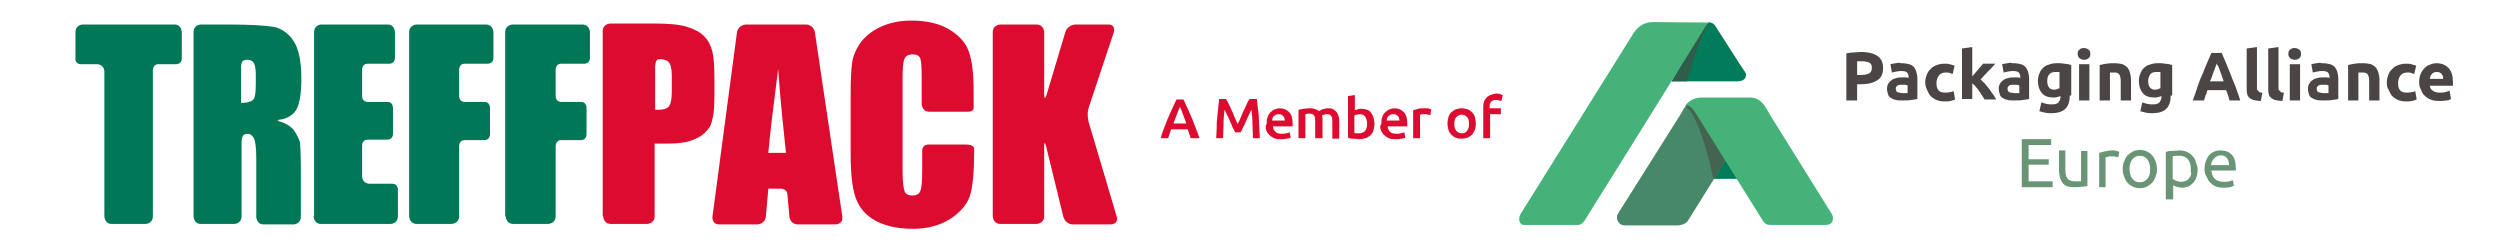 <?xml version="1.0" encoding="utf-8"?>
<!-- Generator: $$$/GeneralStr/196=Adobe Illustrator 27.6.0, SVG Export Plug-In . SVG Version: 6.00 Build 0)  -->
<svg version="1.0" id="Ebene_1" xmlns="http://www.w3.org/2000/svg" xmlns:xlink="http://www.w3.org/1999/xlink" x="0px" y="0px"
	 viewBox="0 0 510.2 51.4" style="enable-background:new 0 0 510.2 51.4;" xml:space="preserve">
<g>
	<g>
		<defs>
			<rect id="SVGID_1_" x="311.1" y="24.3" width="192.3" height="41.8"/>
		</defs>
		<clipPath id="SVGID_00000145757909452571631650000013604994509834918572_">
			<use xlink:href="#SVGID_1_"  style="overflow:visible;"/>
		</clipPath>
		<path style="clip-path:url(#SVGID_00000145757909452571631650000013604994509834918572_);fill:#007C5A;" d="M356,36.5l-13.6,0
			l6.8-11.5c0.5-0.8,1.8-0.8,2.2,0l4.9,7.9l1.2,1.9C358,35.5,357.5,36.5,356,36.5"/>
	</g>
	<g>
		<defs>
			<path id="SVGID_00000050625665022572815900000008788054023868354984_" d="M349.2,25l-6.8,11.5l13.6,0c1.5,0,1.9-1,1.5-1.8
				l-1.2-1.9l-4.9-7.9c-0.2-0.4-0.7-0.6-1.1-0.6S349.4,24.6,349.2,25"/>
		</defs>
		<clipPath id="SVGID_00000037681205684530664290000002943241287896736185_">
			<use xlink:href="#SVGID_00000050625665022572815900000008788054023868354984_"  style="overflow:visible;"/>
		</clipPath>
		<path style="clip-path:url(#SVGID_00000037681205684530664290000002943241287896736185_);fill:#305D4A;" d="M345.6,36.5l-3.1,0
			l6.8-11.5c0.2-0.4,0.7-0.6,1.1-0.6c0,0,0.1,0,0.1,0C348.8,25.6,346.5,33.2,345.6,36.5"/>
	</g>
	<g>
		<defs>
			<rect id="SVGID_00000124881224313565471380000012841656558096758673_" x="12.3" y="1.1" width="219.4" height="47.9"/>
		</defs>
		<clipPath id="SVGID_00000084530406638970952490000014399020354971929235_">
			<use xlink:href="#SVGID_00000124881224313565471380000012841656558096758673_"  style="overflow:visible;"/>
		</clipPath>
		<path style="clip-path:url(#SVGID_00000084530406638970952490000014399020354971929235_);fill:#007858;" d="M16.9,5
			c0,0-1.5,0-1.5,1.6v5.5c0,0.5,0.4,1,1.1,1h3.3c0,0,1.5,0,1.5,1.6v29.4c0,0,0,1.6,1.5,1.6h6.9c0,0,1.5,0,1.5-1.6V14.3
			c0,0,0-1.2,1.1-1.2h3.7c0,0,1.1,0,1.1-1.2V6.6c0,0,0-1.6-1.5-1.6H16.9z"/>
	</g>
	<g>
		<defs>
			<rect id="SVGID_00000090285320385161961160000001512727868952372399_" x="15.4" y="4.1" width="212.6" height="42.5"/>
		</defs>
		<clipPath id="SVGID_00000142154983620560333720000003262566396952523181_">
			<use xlink:href="#SVGID_00000090285320385161961160000001512727868952372399_"  style="overflow:visible;"/>
		</clipPath>
		<path style="clip-path:url(#SVGID_00000142154983620560333720000003262566396952523181_);fill:#007858;" d="M103.2,44.1
			c0,0,0,1.6,1.6,1.6h7c0,0,1.6,0,1.6-1.6V29.8c0,0,0-1.2,1.1-1.2h4.1c0,0,1.1,0,1.1-1.2V22c0,0,0-1.2-1.1-1.2h-4.1
			c0,0-1.1,0-1.1-1.2v-5.4c0,0,0-1.2,1.1-1.2h4.8c0,0,1.1,0,1.1-1.2V6.6c0,0,0-1.6-1.6-1.6h-14.1c0,0-1.6,0-1.6,1.6V44.1z
			 M83.5,44.1c0,0,0,1.6,1.6,1.6h7c0,0,1.6,0,1.6-1.6V29.8c0,0,0-1.2,1.1-1.2h4.1c0,0,1.1,0,1.1-1.2V22c0,0,0-1.2-1.1-1.2h-4.1
			c0,0-1.1,0-1.1-1.2v-5.4c0,0,0-1.2,1.1-1.2h4.8c0,0,1.1,0,1.1-1.2V6.6c0,0,0-1.6-1.6-1.6H85.1c0,0-1.6,0-1.6,1.6V44.1z M64,44.1
			c0,0,0,1.6,1.5,1.6h14.2c0,0,1.5,0,1.5-1.6v-5.4c0,0,0-1.2-1.1-1.2h-4.7c0,0-1.5,0-1.5-1.6v-6.2c0,0,0-1.2,1.1-1.2h4.1
			c0,0,1.1,0,1.1-1.2V22c0,0,0-1.2-1.1-1.2h-4.1c0,0-1.1,0-1.1-1.2v-5.4c0,0,0-1.2,1.1-1.2h4.5c0,0,1.1,0,1.1-1.2V6.6
			c0,0,0-1.6-1.5-1.6H65.6c0,0-1.5,0-1.5,1.6V44.1z M51.6,12.6c0.4,0.4,0.6,1.3,0.6,2.5v2.2c0,1.8-0.2,2.9-0.7,3.2
			c-0.4,0.3-1.2,0.5-2.3,0.5v-7.4c0,0,0-1.1,0.6-1.3C50.2,12.1,51.2,12.2,51.6,12.6 M39.5,44.1c0,0,0,1.6,1.5,1.6h6.8
			c0,0,1.5,0,1.5-1.6V29c0,0,0-1.5,0.7-1.6c1.1-0.3,1.5,0.3,1.8,0.8c0.3,0.5,0.5,1.9,0.5,4.1v11.9c0,0,0,1.6,1.5,1.6h6.1
			c0,0,1.5,0,1.5-1.6V35c0-3.3-0.1-5.3-0.2-6c-0.2-0.7-0.6-1.5-1.2-2.4c-0.7-0.9-2-1.6-2.9-1.8c0,0-1-0.3,0.1-0.4
			c1.1-0.1,2.5-0.8,3.2-1.9c0.7-1.1,1.1-3.2,1.1-6.4c0-3.5-0.5-6-1.5-7.6c-1-1.6-2.4-2.6-4-3C54.2,5.2,51,5,46.4,5H41
			c0,0-1.5,0-1.5,1.6V44.1z"/>
		<path style="clip-path:url(#SVGID_00000142154983620560333720000003262566396952523181_);fill:#DD0B2F;" d="M219.5,5
			c0,0-1.6,0-2.1,1.6l-3.8,12.7c0,0-0.5,1.6-0.5-0.1V6.6c0,0,0-1.6-1.6-1.6h-7.3c0,0-1.6,0-1.6,1.6v37.5c0,0,0,1.6,1.6,1.6h7.3
			c0,0,1.6,0,1.6-1.6V29.9c0,0,0-1.6,0.4,0l3.5,14.3c0,0,0.4,1.6,2,1.6h7.7c0,0,1.6,0,1.2-1.6L222.2,25c0,0-0.5-1.6,0-3.1l5.1-15.3
			c0,0,0.5-1.6-1.1-1.6H219.5z M198.7,18.9c0-3.8-0.3-6.6-1-8.4c-0.6-1.8-2-3.3-4-4.5c-2-1.2-4.6-1.8-7.7-1.8
			c-2.3,0-4.3,0.4-6.1,1.2c-1.8,0.8-3.2,1.9-4.2,3.2c-1,1.4-1.6,2.8-1.8,4.2c-0.2,1.5-0.3,3.7-0.3,6.6v11.9c0,4,0.3,7,1,9
			c0.7,2,2,3.6,4,4.7c2,1.1,4.6,1.7,7.7,1.7c3,0,5.5-0.7,7.6-2c2-1.3,3.4-2.9,4-4.6c0.6-1.8,0.9-4.8,0.9-9v-0.8c0,0,0-0.8-1.6-0.8
			h-7.8c0,0-1.2,0-1.2,1.2v4c0,2.2-0.1,3.7-0.4,4.3c-0.2,0.6-0.8,0.9-1.6,0.9c-0.8,0-1.4-0.3-1.6-0.9c-0.2-0.6-0.4-1.9-0.4-3.9V16
			c0-2.1,0.1-3.4,0.4-4c0.2-0.6,0.8-0.9,1.7-0.9c0.8,0,1.3,0.3,1.5,0.8c0.2,0.5,0.3,1.8,0.3,3.9v5.4c0,0,0,1.6,1.6,1.6h7.9
			c0,0,0.6,0,0.9-0.3c0.3-0.3,0.2-0.9,0.2-0.9V18.9z M156.8,31.2c0.3-3.6,1-9.3,2-17.1c0.5,6.8,1.1,12.5,1.6,17.1H156.8z M152.3,5
			c0,0-1.6,0-1.9,1.6l-5,37.6c0,0-0.2,1.6,1.4,1.6h7.7c0,0,1.6,0,1.8-1.6l0.5-5.7h2.6c0,0,1.2,0,1.3,1.2l0.4,4.5
			c0,0,0.1,1.6,1.8,1.6h7.6c0,0,1.6,0,1.4-1.6l-5.6-37.6c0,0-0.2-1.6-1.9-1.6H152.3z M136.4,12.6c0.4,0.4,0.7,1.3,0.7,2.7v3.4
			c0,1.5-0.2,2.5-0.6,3c-0.4,0.5-1.1,0.7-2,0.7c-0.2,0-0.5,0-0.8,0v-8.7c0,0,0-1.6,0.7-1.6C135,12,136,12.2,136.4,12.6 M123.1,44.1
			c0,0,0,1.6,1.6,1.6h7.3c0,0,1.6,0,1.6-1.6V29.3h2.8c2.3,0,4.2-0.3,5.6-1c1.4-0.6,2.4-1.6,3-2.7c0.5-1.2,0.8-3.1,0.8-5.7v-3.6
			c0-2.6-0.1-4.4-0.4-5.7c-0.3-1.2-0.8-2.3-1.6-3.1c-0.8-0.9-2-1.5-3.5-2c-1.6-0.5-3.8-0.7-6.7-0.7h-9c0,0-1.6,0-1.6,1.6V44.1z"/>
	</g>
	<g>
		<path style="fill:#DD0B2F;" d="M303.3,20c-0.4,0.4-0.6,1-0.6,1.8v6.4h1.4v-4.9h2.2v-1.2H304v-0.4c0-0.2,0-0.4,0.1-0.5
			c0-0.2,0.1-0.3,0.2-0.4c0.1-0.1,0.2-0.2,0.4-0.3c0.2-0.1,0.3-0.1,0.6-0.1c0.2,0,0.4,0,0.6,0.1c0.2,0,0.3,0.1,0.5,0.1l0.3-1.2
			c-0.1,0-0.3-0.1-0.6-0.2c-0.2-0.1-0.5-0.1-0.9-0.1C304.3,19.3,303.7,19.5,303.3,20 M299.4,26.7c-0.3,0.4-0.6,0.5-1.1,0.5
			c-0.5,0-0.8-0.2-1.1-0.5c-0.3-0.4-0.4-0.8-0.4-1.4c0-0.6,0.1-1.1,0.4-1.4s0.6-0.5,1.1-0.5c0.5,0,0.8,0.2,1.1,0.5
			c0.3,0.3,0.4,0.8,0.4,1.4C299.8,25.8,299.7,26.3,299.4,26.7 M301,23.9c-0.1-0.4-0.3-0.7-0.6-1c-0.3-0.3-0.6-0.5-0.9-0.6
			c-0.4-0.1-0.7-0.2-1.2-0.2c-0.4,0-0.8,0.1-1.2,0.2c-0.4,0.2-0.7,0.4-0.9,0.6c-0.3,0.3-0.5,0.6-0.6,1c-0.1,0.4-0.2,0.8-0.2,1.3
			c0,0.5,0.1,0.9,0.2,1.3c0.1,0.4,0.3,0.7,0.6,1c0.3,0.3,0.6,0.5,0.9,0.6c0.4,0.2,0.7,0.2,1.2,0.2c0.4,0,0.8-0.1,1.2-0.2
			c0.4-0.2,0.7-0.4,0.9-0.6s0.4-0.6,0.6-1c0.1-0.4,0.2-0.8,0.2-1.3C301.2,24.8,301.1,24.3,301,23.9 M292.1,22.3
			c-0.1,0-0.2,0-0.3-0.1c-0.1,0-0.2,0-0.4-0.1c-0.1,0-0.2,0-0.4,0c-0.1,0-0.2,0-0.3,0c-0.5,0-0.9,0-1.3,0.1c-0.4,0.1-0.7,0.2-1,0.3
			v5.7h1.4v-4.8c0.1,0,0.2,0,0.4-0.1c0.2,0,0.3,0,0.5,0c0.3,0,0.5,0,0.7,0.1c0.2,0,0.4,0.1,0.5,0.1L292.1,22.3z M283,24.6
			c0-0.2,0.1-0.3,0.1-0.5c0.1-0.2,0.1-0.3,0.3-0.4c0.1-0.1,0.2-0.2,0.4-0.3c0.2-0.1,0.3-0.1,0.6-0.1c0.2,0,0.4,0,0.5,0.1
			c0.1,0.1,0.3,0.2,0.4,0.3c0.1,0.1,0.2,0.3,0.2,0.4c0.1,0.2,0.1,0.4,0.1,0.5H283z M281.8,26.5c0.1,0.4,0.3,0.7,0.6,1
			c0.3,0.3,0.6,0.5,1,0.7c0.4,0.2,0.9,0.2,1.4,0.2c0.2,0,0.4,0,0.6,0c0.2,0,0.4-0.1,0.6-0.1c0.2,0,0.3-0.1,0.5-0.1s0.2-0.1,0.3-0.1
			l-0.2-1.1c-0.2,0.1-0.4,0.1-0.7,0.2s-0.6,0.1-0.9,0.1c-0.6,0-1-0.1-1.3-0.4c-0.3-0.3-0.5-0.6-0.5-1.1h4c0-0.1,0-0.2,0-0.3
			c0-0.1,0-0.2,0-0.3c0-1-0.2-1.8-0.7-2.3c-0.5-0.5-1.1-0.8-1.9-0.8c-0.4,0-0.7,0.1-1,0.2c-0.3,0.1-0.6,0.3-0.9,0.6
			c-0.3,0.3-0.5,0.6-0.6,1c-0.2,0.4-0.2,0.9-0.2,1.4C281.6,25.7,281.6,26.1,281.8,26.5 M280.3,24c-0.1-0.4-0.3-0.7-0.5-1
			c-0.2-0.3-0.5-0.5-0.8-0.6c-0.3-0.1-0.7-0.2-1.1-0.2c-0.3,0-0.5,0-0.8,0.1s-0.4,0.1-0.6,0.2v-3.1l-1.4,0.2v8.5
			c0.3,0.1,0.6,0.2,1,0.2s0.9,0.1,1.3,0.1c0.5,0,0.9-0.1,1.3-0.2s0.7-0.4,1-0.6c0.3-0.3,0.5-0.6,0.6-1c0.1-0.4,0.2-0.8,0.2-1.3
			C280.5,24.8,280.4,24.3,280.3,24 M278.6,26.7c-0.3,0.3-0.7,0.5-1.2,0.5c-0.2,0-0.4,0-0.6,0s-0.3,0-0.4-0.1v-3.5
			c0.1-0.1,0.3-0.2,0.5-0.2s0.4-0.1,0.6-0.1c0.5,0,0.9,0.2,1.1,0.5c0.2,0.3,0.4,0.8,0.4,1.4C279,25.8,278.9,26.3,278.6,26.7
			 M268.5,28.2h1.4v-3.3c0-0.2,0-0.5,0-0.7c0-0.2-0.1-0.4-0.1-0.6c0.1-0.1,0.2-0.1,0.4-0.2c0.2-0.1,0.4-0.1,0.6-0.1
			c0.4,0,0.7,0.1,0.9,0.4c0.2,0.3,0.2,0.7,0.2,1.4v3.2h1.4v-3.4c0-0.4,0-0.8-0.1-1.1c-0.1-0.3-0.2-0.6-0.4-0.9
			c-0.2-0.2-0.4-0.4-0.7-0.6s-0.7-0.2-1.2-0.2c-0.2,0-0.4,0-0.5,0.1c-0.2,0-0.4,0.1-0.5,0.1c-0.2,0.1-0.3,0.1-0.4,0.2
			c-0.1,0.1-0.2,0.1-0.3,0.2c-0.2-0.2-0.4-0.3-0.7-0.4c-0.3-0.1-0.6-0.2-1-0.2c-0.5,0-0.9,0-1.4,0.1c-0.4,0.1-0.8,0.1-1.1,0.2v5.8
			h1.4v-4.9c0.1,0,0.2,0,0.4-0.1c0.2,0,0.4,0,0.5,0c0.4,0,0.7,0.1,0.9,0.4c0.2,0.3,0.2,0.7,0.2,1.4V28.2z M259.6,24.6
			c0-0.2,0.1-0.3,0.1-0.5c0.1-0.2,0.1-0.3,0.3-0.4c0.1-0.1,0.2-0.2,0.4-0.3c0.2-0.1,0.3-0.1,0.6-0.1c0.2,0,0.4,0,0.5,0.1
			c0.1,0.1,0.3,0.2,0.4,0.3c0.1,0.1,0.2,0.3,0.2,0.4c0.1,0.2,0.1,0.4,0.1,0.5H259.6z M258.4,26.5c0.1,0.4,0.3,0.7,0.6,1
			c0.3,0.3,0.6,0.5,1,0.7c0.4,0.2,0.9,0.2,1.4,0.2c0.2,0,0.4,0,0.6,0c0.2,0,0.4-0.1,0.6-0.1c0.2,0,0.3-0.1,0.5-0.1
			c0.1,0,0.2-0.1,0.3-0.1l-0.2-1.1c-0.2,0.1-0.4,0.1-0.7,0.2c-0.3,0.1-0.6,0.1-0.9,0.1c-0.6,0-1-0.1-1.3-0.4
			c-0.3-0.3-0.5-0.6-0.5-1.1h4c0-0.1,0-0.2,0-0.3s0-0.2,0-0.3c0-1-0.2-1.8-0.7-2.3c-0.5-0.5-1.1-0.8-1.9-0.8c-0.4,0-0.7,0.1-1,0.2
			c-0.3,0.1-0.6,0.3-0.9,0.6c-0.3,0.3-0.5,0.6-0.6,1c-0.2,0.4-0.2,0.9-0.2,1.4C258.2,25.7,258.3,26.1,258.4,26.5 M248.8,20.3
			c-0.1,0.6-0.1,1.2-0.2,1.8c-0.1,0.7-0.1,1.3-0.2,2c-0.1,0.7-0.1,1.4-0.1,2.1c0,0.7-0.1,1.4-0.1,2h1.4c0-0.9,0.1-1.9,0.1-2.9
			c0-1,0.1-1.9,0.2-2.9c0.1,0.2,0.2,0.4,0.3,0.6c0.1,0.2,0.2,0.5,0.4,0.8c0.1,0.3,0.3,0.6,0.4,0.9c0.1,0.3,0.3,0.6,0.4,0.9
			c0.1,0.3,0.2,0.6,0.4,0.8c0.1,0.3,0.2,0.5,0.3,0.6h1.1c0.1-0.2,0.2-0.4,0.3-0.6c0.1-0.2,0.2-0.5,0.4-0.8c0.1-0.3,0.3-0.6,0.4-0.9
			c0.1-0.3,0.3-0.6,0.4-0.9c0.1-0.3,0.3-0.6,0.4-0.8c0.1-0.2,0.2-0.5,0.3-0.6c0.1,0.9,0.2,1.9,0.2,2.9c0,1,0.1,1.9,0.1,2.9h1.4
			c0-0.7-0.1-1.3-0.1-2s-0.1-1.4-0.1-2.1c0-0.7-0.1-1.4-0.2-2c-0.1-0.7-0.1-1.3-0.2-1.9H255c-0.2,0.3-0.4,0.6-0.6,1.1
			s-0.4,0.9-0.6,1.3s-0.4,0.9-0.6,1.4s-0.4,0.9-0.6,1.3c-0.2-0.4-0.4-0.8-0.6-1.3s-0.4-1-0.6-1.4c-0.2-0.5-0.4-0.9-0.6-1.3
			c-0.2-0.4-0.4-0.8-0.6-1.1H248.8z M241.4,23.3c0.2,0.6,0.5,1.2,0.7,1.9h-2.6c0.2-0.7,0.5-1.3,0.7-1.9s0.4-1.1,0.6-1.5
			C241,22.2,241.2,22.7,241.4,23.3 M244.8,28.2c-0.3-0.9-0.6-1.6-0.9-2.4c-0.3-0.7-0.5-1.4-0.8-2s-0.5-1.3-0.8-1.8
			c-0.3-0.6-0.5-1.2-0.8-1.7h-1.4c-0.3,0.6-0.5,1.1-0.8,1.7c-0.3,0.6-0.5,1.2-0.8,1.8c-0.3,0.6-0.5,1.3-0.8,2
			c-0.3,0.7-0.6,1.5-0.8,2.4h1.5c0.1-0.3,0.2-0.6,0.3-0.9c0.1-0.3,0.2-0.6,0.3-0.9h3.4c0.1,0.3,0.2,0.6,0.3,0.9
			c0.1,0.3,0.2,0.6,0.3,0.9H244.8z"/>
	</g>
	<g>
		<defs>
			<rect id="SVGID_00000071555575770116328090000007649457279091869615_" x="310.1" y="4.5" width="190.6" height="41.4"/>
		</defs>
		<clipPath id="SVGID_00000150796674673190220380000006807504153477932963_">
			<use xlink:href="#SVGID_00000071555575770116328090000007649457279091869615_"  style="overflow:visible;"/>
		</clipPath>
		<path style="clip-path:url(#SVGID_00000150796674673190220380000006807504153477932963_);fill:#007C5A;" d="M354.6,16.6l-13.5,0
			l6.7-11.4c0.5-0.8,1.7-0.8,2.2,0L355,13l1.2,1.8C356.6,15.6,356.1,16.6,354.6,16.6"/>
	</g>
	<g>
		<defs>
			<path id="SVGID_00000054953296598071113700000002811736675892322744_" d="M347.9,5.2l-6.7,11.4l13.5,0c1.5,0,1.9-1,1.5-1.8
				L355,13l-4.9-7.8c-0.2-0.4-0.7-0.6-1.1-0.6C348.5,4.6,348.1,4.8,347.9,5.2"/>
		</defs>
		<clipPath id="SVGID_00000110434048592137416920000012737950216567415723_">
			<use xlink:href="#SVGID_00000054953296598071113700000002811736675892322744_"  style="overflow:visible;"/>
		</clipPath>
		<path style="clip-path:url(#SVGID_00000110434048592137416920000012737950216567415723_);fill:#305D4A;" d="M344.3,16.6l-3.1,0
			l6.7-11.4c0.2-0.4,0.7-0.6,1.1-0.6c0,0,0.1,0,0.1,0C347.5,5.8,345.2,13.4,344.3,16.6"/>
	</g>
	<g>
		<defs>
			<polygon id="SVGID_00000038371112744680822090000009465409590474317453_" points="308.7,48.8 510.7,48.8 510.7,0.2 295.4,-0.1 
							"/>
		</defs>
		<clipPath id="SVGID_00000018958900585374008340000014047583232667639477_">
			<use xlink:href="#SVGID_00000038371112744680822090000009465409590474317453_"  style="overflow:visible;"/>
		</clipPath>
		<path style="clip-path:url(#SVGID_00000018958900585374008340000014047583232667639477_);fill:#4B4645;" d="M379.8,10.6
			c1.4,0,2.6,0.3,3.3,0.8c0.8,0.5,1.2,1.3,1.2,2.5c0,1.2-0.4,2-1.2,2.5c-0.8,0.5-1.9,0.8-3.4,0.8h-0.7v3.3h-2.2v-9.6
			c0.5-0.1,1-0.2,1.5-0.2C378.9,10.7,379.4,10.6,379.8,10.6 M379.9,12.5c-0.2,0-0.3,0-0.5,0c-0.2,0-0.3,0-0.4,0v2.8h0.7
			c0.8,0,1.3-0.1,1.7-0.3c0.4-0.2,0.6-0.6,0.6-1.1c0-0.3,0-0.5-0.1-0.7c-0.1-0.2-0.2-0.3-0.4-0.4c-0.2-0.1-0.4-0.2-0.7-0.2
			C380.5,12.5,380.3,12.5,379.9,12.5"/>
		<path style="clip-path:url(#SVGID_00000018958900585374008340000014047583232667639477_);fill:#4B4645;" d="M388.1,12.9
			c0.6,0,1.1,0.1,1.5,0.2c0.4,0.1,0.7,0.3,1,0.6c0.2,0.3,0.4,0.6,0.5,1c0.1,0.4,0.2,0.8,0.2,1.2v4.3c-0.3,0.1-0.7,0.1-1.2,0.2
			c-0.5,0.1-1.2,0.1-1.9,0.1c-0.5,0-0.9,0-1.3-0.1s-0.7-0.2-1-0.4c-0.3-0.2-0.5-0.4-0.6-0.8c-0.1-0.3-0.2-0.7-0.2-1.1
			c0-0.4,0.1-0.8,0.3-1.1c0.2-0.3,0.4-0.5,0.7-0.7c0.3-0.2,0.6-0.3,1-0.4c0.4-0.1,0.8-0.1,1.2-0.1c0.3,0,0.5,0,0.7,0
			c0.2,0,0.4,0.1,0.5,0.1v-0.2c0-0.4-0.1-0.6-0.3-0.9c-0.2-0.2-0.6-0.3-1.1-0.3c-0.4,0-0.7,0-1.1,0.1c-0.3,0.1-0.6,0.1-0.9,0.2
			l-0.3-1.7c0.1,0,0.3-0.1,0.5-0.1c0.2,0,0.4-0.1,0.6-0.1c0.2,0,0.4-0.1,0.7-0.1C387.7,12.9,387.9,12.9,388.1,12.9 M388.3,19
			c0.2,0,0.4,0,0.6,0c0.2,0,0.3,0,0.4,0v-1.6c-0.1,0-0.2,0-0.4-0.1c-0.2,0-0.3,0-0.5,0c-0.2,0-0.4,0-0.6,0c-0.2,0-0.3,0.1-0.5,0.1
			c-0.1,0.1-0.2,0.2-0.3,0.3c-0.1,0.1-0.1,0.3-0.1,0.4c0,0.3,0.1,0.6,0.3,0.7C387.6,18.9,387.9,19,388.3,19"/>
		<path style="clip-path:url(#SVGID_00000018958900585374008340000014047583232667639477_);fill:#4B4645;" d="M392.9,16.8
			c0-0.5,0.1-1,0.3-1.5s0.4-0.9,0.8-1.2c0.3-0.4,0.7-0.6,1.2-0.8c0.5-0.2,1-0.3,1.6-0.3c0.4,0,0.8,0,1.1,0.1c0.3,0.1,0.6,0.2,1,0.3
			l-0.4,1.7c-0.2-0.1-0.4-0.1-0.6-0.2c-0.2-0.1-0.5-0.1-0.8-0.1c-0.6,0-1.1,0.2-1.4,0.6c-0.3,0.4-0.5,0.9-0.5,1.5
			c0,0.7,0.1,1.2,0.4,1.5c0.3,0.4,0.8,0.5,1.5,0.5c0.3,0,0.5,0,0.8-0.1c0.3,0,0.6-0.1,0.8-0.2l0.3,1.7c-0.2,0.1-0.5,0.2-0.9,0.3
			c-0.4,0.1-0.8,0.1-1.2,0.1c-0.7,0-1.3-0.1-1.7-0.3c-0.5-0.2-0.9-0.5-1.2-0.8c-0.3-0.3-0.5-0.8-0.7-1.2
			C393,17.8,392.9,17.3,392.9,16.8"/>
		<path style="clip-path:url(#SVGID_00000018958900585374008340000014047583232667639477_);fill:#4B4645;" d="M402.4,15.7
			c0.2-0.2,0.4-0.5,0.6-0.7c0.2-0.2,0.4-0.5,0.6-0.7c0.2-0.2,0.4-0.5,0.6-0.7c0.2-0.2,0.3-0.4,0.5-0.6h2.5c-0.5,0.6-1,1.1-1.5,1.6
			c-0.5,0.5-1,1.1-1.5,1.6c0.3,0.3,0.6,0.6,0.9,0.9c0.3,0.4,0.6,0.7,0.9,1.1c0.3,0.4,0.5,0.8,0.8,1.1c0.2,0.4,0.4,0.7,0.6,1h-2.4
			c-0.1-0.2-0.3-0.5-0.5-0.8c-0.2-0.3-0.4-0.6-0.6-0.9c-0.2-0.3-0.4-0.6-0.7-0.9c-0.2-0.3-0.5-0.5-0.7-0.7v3.2h-2.1V9.9l2.1-0.3
			V15.7z"/>
		<path style="clip-path:url(#SVGID_00000018958900585374008340000014047583232667639477_);fill:#4B4645;" d="M410.9,12.9
			c0.6,0,1.1,0.1,1.5,0.2c0.4,0.1,0.7,0.3,1,0.6c0.2,0.3,0.4,0.6,0.5,1c0.1,0.4,0.2,0.8,0.2,1.2v4.3c-0.3,0.1-0.7,0.1-1.2,0.2
			c-0.5,0.1-1.2,0.1-1.9,0.1c-0.5,0-0.9,0-1.3-0.1s-0.7-0.2-1-0.4c-0.3-0.2-0.5-0.4-0.6-0.8c-0.1-0.3-0.2-0.7-0.2-1.1
			c0-0.4,0.1-0.8,0.3-1.1c0.2-0.3,0.4-0.5,0.7-0.7c0.3-0.2,0.6-0.3,1-0.4c0.4-0.1,0.8-0.1,1.2-0.1c0.3,0,0.5,0,0.7,0
			c0.2,0,0.4,0.1,0.5,0.1v-0.2c0-0.4-0.1-0.6-0.3-0.9c-0.2-0.2-0.6-0.3-1.1-0.3c-0.4,0-0.7,0-1.1,0.1c-0.3,0.1-0.6,0.1-0.9,0.2
			l-0.3-1.7c0.1,0,0.3-0.1,0.5-0.1c0.2,0,0.4-0.1,0.6-0.1c0.2,0,0.4-0.1,0.7-0.1C410.4,12.9,410.7,12.9,410.9,12.9 M411.1,19
			c0.2,0,0.4,0,0.6,0c0.2,0,0.3,0,0.4,0v-1.6c-0.1,0-0.2,0-0.4-0.1c-0.2,0-0.3,0-0.5,0c-0.2,0-0.4,0-0.6,0c-0.2,0-0.3,0.1-0.5,0.1
			c-0.1,0.1-0.2,0.2-0.3,0.3c-0.1,0.1-0.1,0.3-0.1,0.4c0,0.3,0.1,0.6,0.3,0.7C410.4,18.9,410.7,19,411.1,19"/>
		<path style="clip-path:url(#SVGID_00000018958900585374008340000014047583232667639477_);fill:#4B4645;" d="M422.4,19.5
			c0,1.2-0.3,2.1-0.9,2.7c-0.6,0.6-1.6,0.9-2.8,0.9c-0.4,0-0.9,0-1.3-0.1c-0.4-0.1-0.9-0.2-1.2-0.3l0.4-1.8c0.3,0.1,0.7,0.2,1,0.3
			c0.4,0.1,0.8,0.1,1.2,0.1c0.6,0,1-0.1,1.3-0.4c0.2-0.3,0.4-0.6,0.4-1v-0.3c-0.2,0.1-0.5,0.2-0.7,0.2c-0.2,0.1-0.5,0.1-0.8,0.1
			c-1,0-1.8-0.3-2.3-0.9c-0.5-0.6-0.8-1.4-0.8-2.5c0-0.5,0.1-1,0.3-1.5s0.4-0.8,0.7-1.1c0.3-0.3,0.7-0.6,1.2-0.7
			c0.5-0.2,1-0.3,1.6-0.3c0.3,0,0.5,0,0.8,0c0.3,0,0.5,0.1,0.8,0.1c0.3,0,0.5,0.1,0.8,0.1c0.2,0.1,0.5,0.1,0.6,0.2V19.5z
			 M417.8,16.5c0,1.2,0.5,1.8,1.4,1.8c0.2,0,0.4,0,0.6-0.1c0.2-0.1,0.3-0.1,0.5-0.2v-3.3c-0.1,0-0.2,0-0.4,0c-0.1,0-0.3,0-0.5,0
			c-0.6,0-1,0.2-1.2,0.5C417.9,15.5,417.8,16,417.8,16.5"/>
		<path style="clip-path:url(#SVGID_00000018958900585374008340000014047583232667639477_);fill:#4B4645;" d="M426.6,11
			c0,0.4-0.1,0.7-0.4,0.9c-0.2,0.2-0.5,0.3-0.9,0.3c-0.3,0-0.6-0.1-0.9-0.3c-0.2-0.2-0.4-0.5-0.4-0.9c0-0.4,0.1-0.7,0.4-0.9
			c0.2-0.2,0.5-0.3,0.9-0.3c0.3,0,0.6,0.1,0.9,0.3C426.5,10.3,426.6,10.6,426.6,11 M426.4,20.5h-2.1v-7.4h2.1V20.5z"/>
		<path style="clip-path:url(#SVGID_00000018958900585374008340000014047583232667639477_);fill:#4B4645;" d="M428.4,13.3
			c0.4-0.1,0.8-0.2,1.4-0.3c0.6-0.1,1.1-0.1,1.8-0.1c0.6,0,1.1,0.1,1.6,0.2c0.4,0.2,0.7,0.4,1,0.7c0.2,0.3,0.4,0.7,0.5,1.1
			c0.1,0.4,0.2,0.9,0.2,1.4v4.2h-2.1v-3.9c0-0.7-0.1-1.1-0.3-1.4c-0.2-0.3-0.5-0.4-1-0.4c-0.1,0-0.3,0-0.5,0c-0.2,0-0.3,0-0.4,0v5.7
			h-2.1V13.3z"/>
		<path style="clip-path:url(#SVGID_00000018958900585374008340000014047583232667639477_);fill:#4B4645;" d="M443,19.5
			c0,1.2-0.3,2.1-0.9,2.7c-0.6,0.6-1.6,0.9-2.8,0.9c-0.4,0-0.9,0-1.3-0.1c-0.4-0.1-0.9-0.2-1.2-0.3l0.4-1.8c0.3,0.1,0.7,0.2,1,0.3
			c0.4,0.1,0.8,0.1,1.2,0.1c0.6,0,1-0.1,1.3-0.4c0.2-0.3,0.4-0.6,0.4-1v-0.3c-0.2,0.1-0.5,0.2-0.7,0.2c-0.2,0.1-0.5,0.1-0.8,0.1
			c-1,0-1.8-0.3-2.3-0.9c-0.5-0.6-0.8-1.4-0.8-2.5c0-0.5,0.1-1,0.3-1.5s0.4-0.8,0.7-1.1c0.3-0.3,0.7-0.6,1.2-0.7
			c0.5-0.2,1-0.3,1.6-0.3c0.3,0,0.5,0,0.8,0c0.3,0,0.5,0.1,0.8,0.1c0.3,0,0.5,0.1,0.8,0.1c0.2,0.1,0.5,0.1,0.6,0.2V19.5z
			 M438.4,16.5c0,1.2,0.5,1.8,1.4,1.8c0.2,0,0.4,0,0.6-0.1c0.2-0.1,0.3-0.1,0.5-0.2v-3.3c-0.1,0-0.2,0-0.4,0c-0.1,0-0.3,0-0.5,0
			c-0.6,0-1,0.2-1.2,0.5C438.6,15.5,438.4,16,438.4,16.5"/>
		<path style="clip-path:url(#SVGID_00000018958900585374008340000014047583232667639477_);fill:#4B4645;" d="M455,20.5
			c-0.1-0.3-0.2-0.7-0.3-1c-0.1-0.4-0.2-0.7-0.4-1.1h-3.8c-0.1,0.4-0.2,0.7-0.4,1.1c-0.1,0.4-0.2,0.7-0.3,1h-2.3c0.4-1,0.7-2,1-2.9
			c0.3-0.9,0.6-1.7,1-2.5c0.3-0.8,0.6-1.5,0.9-2.2s0.6-1.4,0.9-2.1h2.1c0.3,0.7,0.6,1.4,0.9,2.1s0.6,1.5,0.9,2.2
			c0.3,0.8,0.6,1.6,1,2.5c0.3,0.9,0.7,1.9,1,2.9H455z M452.4,12.9c0,0.1-0.1,0.3-0.2,0.6c-0.1,0.2-0.2,0.5-0.3,0.8
			c-0.1,0.3-0.3,0.7-0.4,1.1c-0.1,0.4-0.3,0.8-0.5,1.2h2.8c-0.1-0.4-0.3-0.8-0.4-1.2c-0.1-0.4-0.3-0.7-0.4-1.1
			c-0.1-0.3-0.2-0.6-0.3-0.8C452.5,13.3,452.4,13.1,452.4,12.9"/>
		<path style="clip-path:url(#SVGID_00000018958900585374008340000014047583232667639477_);fill:#4B4645;" d="M461.4,20.6
			c-0.6,0-1.1-0.1-1.5-0.2c-0.4-0.1-0.7-0.3-0.9-0.5c-0.2-0.2-0.4-0.5-0.4-0.8c-0.1-0.3-0.1-0.7-0.1-1.1V9.9l2.1-0.3v8
			c0,0.2,0,0.4,0,0.5c0,0.2,0.1,0.3,0.2,0.4c0.1,0.1,0.2,0.2,0.3,0.3c0.1,0.1,0.4,0.1,0.6,0.1L461.4,20.6z"/>
		<path style="clip-path:url(#SVGID_00000018958900585374008340000014047583232667639477_);fill:#4B4645;" d="M465.8,20.6
			c-0.6,0-1.1-0.1-1.5-0.2c-0.4-0.1-0.7-0.3-0.9-0.5c-0.2-0.2-0.4-0.5-0.4-0.8c-0.1-0.3-0.1-0.7-0.1-1.1V9.9l2.1-0.3v8
			c0,0.2,0,0.4,0,0.5c0,0.2,0.1,0.3,0.2,0.4c0.1,0.1,0.2,0.2,0.3,0.3c0.1,0.1,0.4,0.1,0.6,0.1L465.8,20.6z"/>
		<path style="clip-path:url(#SVGID_00000018958900585374008340000014047583232667639477_);fill:#4B4645;" d="M469.6,11
			c0,0.4-0.1,0.7-0.4,0.9c-0.2,0.2-0.5,0.3-0.9,0.3c-0.3,0-0.6-0.1-0.9-0.3c-0.2-0.2-0.4-0.5-0.4-0.9c0-0.4,0.1-0.7,0.4-0.9
			c0.2-0.2,0.5-0.3,0.9-0.3c0.3,0,0.6,0.1,0.9,0.3C469.5,10.3,469.6,10.6,469.6,11 M469.4,20.5h-2.1v-7.4h2.1V20.5z"/>
		<path style="clip-path:url(#SVGID_00000018958900585374008340000014047583232667639477_);fill:#4B4645;" d="M474,12.9
			c0.6,0,1.1,0.1,1.5,0.2c0.4,0.1,0.7,0.3,1,0.6c0.2,0.3,0.4,0.6,0.5,1c0.1,0.4,0.2,0.8,0.2,1.2v4.3c-0.3,0.1-0.7,0.1-1.2,0.2
			c-0.5,0.1-1.2,0.1-1.9,0.1c-0.5,0-0.9,0-1.3-0.1s-0.7-0.2-1-0.4c-0.3-0.2-0.5-0.4-0.6-0.8c-0.1-0.3-0.2-0.7-0.2-1.1
			c0-0.4,0.1-0.8,0.3-1.1c0.2-0.3,0.4-0.5,0.7-0.7c0.3-0.2,0.6-0.3,1-0.4c0.4-0.1,0.8-0.1,1.2-0.1c0.3,0,0.5,0,0.7,0
			c0.2,0,0.4,0.1,0.5,0.1v-0.2c0-0.4-0.1-0.6-0.3-0.9c-0.2-0.2-0.6-0.3-1.1-0.3c-0.4,0-0.7,0-1.1,0.1c-0.3,0.1-0.6,0.1-0.9,0.2
			l-0.3-1.7c0.1,0,0.3-0.1,0.5-0.1c0.2,0,0.4-0.1,0.6-0.1c0.2,0,0.4-0.1,0.7-0.1C473.6,12.9,473.8,12.9,474,12.9 M474.2,19
			c0.2,0,0.4,0,0.6,0c0.2,0,0.3,0,0.4,0v-1.6c-0.1,0-0.2,0-0.4-0.1c-0.2,0-0.3,0-0.5,0c-0.2,0-0.4,0-0.6,0c-0.2,0-0.3,0.1-0.5,0.1
			c-0.1,0.1-0.2,0.2-0.3,0.3c-0.1,0.1-0.1,0.3-0.1,0.4c0,0.3,0.1,0.6,0.3,0.7C473.5,18.9,473.8,19,474.2,19"/>
		<path style="clip-path:url(#SVGID_00000018958900585374008340000014047583232667639477_);fill:#4B4645;" d="M479.1,13.3
			c0.4-0.1,0.8-0.2,1.4-0.3c0.6-0.1,1.1-0.1,1.8-0.1c0.6,0,1.1,0.1,1.6,0.2c0.4,0.2,0.7,0.4,1,0.7c0.2,0.3,0.4,0.7,0.5,1.1
			c0.1,0.4,0.2,0.9,0.2,1.4v4.2h-2.1v-3.9c0-0.7-0.1-1.1-0.3-1.4c-0.2-0.3-0.5-0.4-1-0.4c-0.1,0-0.3,0-0.5,0s-0.3,0-0.4,0v5.7h-2.1
			V13.3z"/>
		<path style="clip-path:url(#SVGID_00000018958900585374008340000014047583232667639477_);fill:#4B4645;" d="M487.1,16.8
			c0-0.5,0.1-1,0.3-1.5c0.2-0.5,0.4-0.9,0.8-1.2c0.3-0.4,0.7-0.6,1.2-0.8c0.5-0.2,1-0.3,1.6-0.3c0.4,0,0.8,0,1.1,0.1
			c0.3,0.1,0.6,0.2,1,0.3l-0.4,1.7c-0.2-0.1-0.4-0.1-0.6-0.2c-0.2-0.1-0.5-0.1-0.8-0.1c-0.6,0-1.1,0.2-1.4,0.6
			c-0.3,0.4-0.5,0.9-0.5,1.5c0,0.7,0.1,1.2,0.4,1.5c0.3,0.4,0.8,0.5,1.5,0.5c0.3,0,0.5,0,0.8-0.1c0.3,0,0.6-0.1,0.8-0.2l0.3,1.7
			c-0.2,0.1-0.5,0.2-0.9,0.3c-0.4,0.1-0.8,0.1-1.2,0.1c-0.7,0-1.3-0.1-1.7-0.3c-0.5-0.2-0.9-0.5-1.2-0.8c-0.3-0.3-0.5-0.8-0.7-1.2
			C487.1,17.8,487.1,17.3,487.1,16.8"/>
		<path style="clip-path:url(#SVGID_00000018958900585374008340000014047583232667639477_);fill:#4B4645;" d="M493.7,16.8
			c0-0.7,0.1-1.2,0.3-1.7c0.2-0.5,0.5-0.9,0.8-1.2c0.3-0.3,0.7-0.6,1.1-0.7c0.4-0.2,0.9-0.3,1.3-0.3c1,0,1.9,0.3,2.5,1
			c0.6,0.6,0.9,1.6,0.9,2.8c0,0.1,0,0.3,0,0.4s0,0.3,0,0.4h-4.7c0,0.4,0.2,0.8,0.6,1c0.4,0.3,0.8,0.4,1.4,0.4c0.4,0,0.8,0,1.1-0.1
			c0.4-0.1,0.7-0.2,0.9-0.3l0.3,1.7c-0.1,0.1-0.3,0.1-0.4,0.2s-0.4,0.1-0.6,0.1s-0.5,0.1-0.7,0.1c-0.3,0-0.5,0-0.8,0
			c-0.7,0-1.2-0.1-1.7-0.3c-0.5-0.2-0.9-0.5-1.2-0.8c-0.3-0.3-0.6-0.7-0.7-1.2C493.8,17.9,493.7,17.4,493.7,16.8 M498.6,16
			c0-0.2,0-0.4-0.1-0.5c-0.1-0.2-0.1-0.3-0.2-0.4c-0.1-0.1-0.2-0.2-0.4-0.3c-0.2-0.1-0.4-0.1-0.6-0.1c-0.2,0-0.4,0-0.6,0.1
			c-0.2,0.1-0.3,0.2-0.4,0.3c-0.1,0.1-0.2,0.3-0.3,0.5c-0.1,0.2-0.1,0.3-0.1,0.5H498.6z"/>
		<polygon style="clip-path:url(#SVGID_00000018958900585374008340000014047583232667639477_);fill:#699476;" points="412.6,38.2 
			412.6,28.4 418.6,28.4 418.6,29.6 414,29.6 414,32.5 418.1,32.5 418.1,33.6 414,33.6 414,37 418.9,37 418.9,38.2 		"/>
		<path style="clip-path:url(#SVGID_00000018958900585374008340000014047583232667639477_);fill:#699476;" d="M426.1,37.9
			c-0.3,0.1-0.7,0.2-1.2,0.2c-0.5,0.1-1.1,0.1-1.7,0.1c-0.6,0-1-0.1-1.4-0.2c-0.4-0.2-0.7-0.4-0.9-0.7c-0.2-0.3-0.4-0.7-0.5-1.1
			c-0.1-0.4-0.2-0.9-0.2-1.4v-4.1h1.3v3.8c0,0.9,0.1,1.5,0.4,1.9c0.3,0.4,0.8,0.6,1.4,0.6c0.1,0,0.3,0,0.4,0c0.1,0,0.3,0,0.4,0
			c0.1,0,0.2,0,0.4,0c0.1,0,0.2,0,0.2,0v-6.2h1.3V37.9z"/>
		<path style="clip-path:url(#SVGID_00000018958900585374008340000014047583232667639477_);fill:#699476;" d="M431,30.7
			c0.1,0,0.2,0,0.4,0c0.1,0,0.3,0,0.4,0.1c0.1,0,0.3,0,0.4,0.1c0.1,0,0.2,0,0.3,0.1l-0.2,1.1c-0.1,0-0.3-0.1-0.5-0.1
			c-0.2-0.1-0.5-0.1-0.9-0.1c-0.2,0-0.5,0-0.7,0.1c-0.2,0.1-0.4,0.1-0.5,0.1v6.1h-1.3v-7c0.3-0.1,0.7-0.2,1.1-0.3
			C430,30.8,430.5,30.7,431,30.7"/>
		<path style="clip-path:url(#SVGID_00000018958900585374008340000014047583232667639477_);fill:#699476;" d="M440.2,34.5
			c0,0.6-0.1,1.1-0.3,1.6c-0.2,0.5-0.4,0.9-0.7,1.2c-0.3,0.3-0.7,0.6-1.1,0.8c-0.4,0.2-0.9,0.3-1.4,0.3s-1-0.1-1.4-0.3
			c-0.4-0.2-0.8-0.4-1.1-0.8c-0.3-0.3-0.5-0.7-0.7-1.2c-0.2-0.5-0.3-1-0.3-1.6c0-0.6,0.1-1.1,0.3-1.6c0.2-0.5,0.4-0.9,0.7-1.2
			c0.3-0.3,0.7-0.6,1.1-0.8c0.4-0.2,0.9-0.3,1.4-0.3s1,0.1,1.4,0.3c0.4,0.2,0.8,0.4,1.1,0.8c0.3,0.3,0.5,0.7,0.7,1.2
			C440.1,33.4,440.2,33.9,440.2,34.5 M438.8,34.5c0-0.8-0.2-1.5-0.6-2c-0.4-0.5-0.9-0.7-1.5-0.7c-0.6,0-1.1,0.2-1.5,0.7
			c-0.4,0.5-0.6,1.1-0.6,2c0,0.8,0.2,1.5,0.6,2c0.4,0.5,0.9,0.7,1.5,0.7c0.6,0,1.1-0.2,1.5-0.7C438.7,36,438.8,35.3,438.8,34.5"/>
		<path style="clip-path:url(#SVGID_00000018958900585374008340000014047583232667639477_);fill:#699476;" d="M448.5,34.5
			c0,0.6-0.1,1.1-0.2,1.5c-0.1,0.5-0.4,0.9-0.6,1.2c-0.3,0.3-0.6,0.6-1,0.8c-0.4,0.2-0.9,0.3-1.4,0.3c-0.4,0-0.8-0.1-1.1-0.2
			c-0.3-0.1-0.6-0.2-0.7-0.3v2.9H442v-9.7c0.3-0.1,0.7-0.2,1.2-0.2s1-0.1,1.6-0.1c0.6,0,1.1,0.1,1.5,0.3c0.4,0.2,0.8,0.4,1.1,0.8
			c0.3,0.3,0.6,0.7,0.7,1.2S448.5,33.9,448.5,34.5 M447.1,34.5c0-0.9-0.2-1.5-0.6-2c-0.4-0.5-1-0.7-1.7-0.7c-0.4,0-0.7,0-0.9,0
			c-0.2,0-0.4,0.1-0.5,0.1v4.6c0.2,0.1,0.4,0.3,0.7,0.4c0.3,0.1,0.6,0.2,1,0.2c0.4,0,0.7-0.1,1-0.2c0.3-0.1,0.5-0.3,0.7-0.6
			c0.2-0.2,0.3-0.5,0.4-0.8C447.1,35.2,447.1,34.9,447.1,34.5"/>
		<path style="clip-path:url(#SVGID_00000018958900585374008340000014047583232667639477_);fill:#699476;" d="M449.9,34.5
			c0-0.6,0.1-1.2,0.3-1.7c0.2-0.5,0.4-0.9,0.7-1.2c0.3-0.3,0.7-0.6,1.1-0.7c0.4-0.2,0.8-0.2,1.2-0.2c1,0,1.7,0.3,2.3,0.9
			c0.5,0.6,0.8,1.5,0.8,2.8v0.2c0,0.1,0,0.2,0,0.2h-5c0.1,0.8,0.3,1.3,0.7,1.7c0.4,0.4,1,0.6,1.8,0.6c0.5,0,0.8,0,1.2-0.1
			c0.3-0.1,0.5-0.2,0.7-0.2l0.2,1.1c-0.2,0.1-0.4,0.2-0.8,0.3c-0.4,0.1-0.8,0.1-1.4,0.1c-0.6,0-1.2-0.1-1.6-0.3
			c-0.5-0.2-0.8-0.5-1.1-0.8c-0.3-0.3-0.5-0.7-0.7-1.2C450,35.6,449.9,35.1,449.9,34.5 M454.9,33.8c0-0.6-0.1-1.1-0.4-1.5
			c-0.3-0.4-0.7-0.6-1.3-0.6c-0.3,0-0.6,0.1-0.8,0.2c-0.2,0.1-0.4,0.3-0.6,0.5c-0.2,0.2-0.3,0.4-0.4,0.6c-0.1,0.2-0.1,0.5-0.2,0.7
			H454.9z"/>
		<path style="clip-path:url(#SVGID_00000018958900585374008340000014047583232667639477_);fill:#478868;" d="M356.5,22.1l-4.2,10.4
			l-7.8,12.5c-0.4,0.7-1.5,1-2.1,1h-10.8c-1.3,0-2-1.4-1.4-2.4l12.6-20c0.4-0.6,0.7-1.3,1.1-1.8l0.1-0.1c0.3-0.5,1.1-0.2,1.6-0.4
			c0.1,0-0.3-0.7-0.2-0.8c0.7-0.3,1.5-0.4,2.3-0.4l7.4,0.7C356.4,20.7,357.2,21,356.5,22.1"/>
	</g>
	<g>
		<defs>
			<path id="SVGID_00000029744771273603823590000009217569761321803150_" d="M345.4,20.4c-0.1,0,0.3,0.7,0.2,0.8
				c-0.4,0.2-1.2-0.1-1.6,0.4l-0.1,0.1c-0.4,0.5-0.7,1.2-1.1,1.8l-12.6,20c-0.6,1.1,0.1,2.4,1.4,2.4h10.8c0.6,0,1.6-0.3,2.1-1
				l7.8-12.5l4.2-10.4c0.6-1.1-0.1-1.3-1.3-1.3l-7.4-0.7C346.9,20,346.2,20.2,345.4,20.4"/>
		</defs>
		<clipPath id="SVGID_00000121239920336681184970000012530412437533005477_">
			<use xlink:href="#SVGID_00000029744771273603823590000009217569761321803150_"  style="overflow:visible;"/>
		</clipPath>
		<path style="clip-path:url(#SVGID_00000121239920336681184970000012530412437533005477_);fill:#456351;" d="M349.7,36.7
			c-0.9-4.4-3.1-13-5.7-15.1c0.3-0.5,1.1-0.2,1.5-0.4c0,0,0,0,0,0c0-0.1-0.2-0.6-0.2-0.7c0,0,0,0,0,0c0.7-0.3,1.5-0.4,2.3-0.4
			l2.5,0.2l1.1,0.6l1.6,10.2l-0.6,1.4L349.7,36.7z"/>
	</g>
	<g>
		<defs>
			<rect id="SVGID_00000142876533814701298190000011220355471758752643_" x="310.1" y="4.5" width="190.6" height="41.4"/>
		</defs>
		<clipPath id="SVGID_00000078018357162265615510000004415077083602503326_">
			<use xlink:href="#SVGID_00000142876533814701298190000011220355471758752643_"  style="overflow:visible;"/>
		</clipPath>
		<path style="clip-path:url(#SVGID_00000078018357162265615510000004415077083602503326_);fill:#45B279;" d="M349.1,4.6
			c-0.6,0-1,0.7-1.9,2.2c-4.7,7.6-23.8,38.2-23.8,38.2c-0.2,0.2-0.6,0.9-1.3,0.9h-11.1c-1,0-1.2-1.3-0.7-2.2l22.8-36.5
			c0.9-1.6,2.3-2.7,4.2-2.7C337.3,4.5,345.4,4.6,349.1,4.6"/>
	</g>
	<g>
		<defs>
			<polygon id="SVGID_00000099647380201601672150000012586214531193484705_" points="308.7,48.8 510.7,48.8 510.7,0.2 295.4,-0.1 
							"/>
		</defs>
		<clipPath id="SVGID_00000121993520174036174180000006429550372418509740_">
			<use xlink:href="#SVGID_00000099647380201601672150000012586214531193484705_"  style="overflow:visible;"/>
		</clipPath>
		<path style="clip-path:url(#SVGID_00000121993520174036174180000006429550372418509740_);fill:#45B279;" d="M372.7,45.9h-11.5
			c-0.6,0-1.1-0.3-1.4-0.8l-7-11.2c0,0-4.6-7.4-6.8-10.9c-1.3-2-2.1-1.4-2.1-1.4c1.2-1.7,2.9-1.7,3.7-1.7h9.4c2.3,0,3.1,1.5,4.2,3.5
			l12.4,19.9C374.5,44.4,374.1,45.9,372.7,45.9"/>
	</g>
</g>
</svg>
